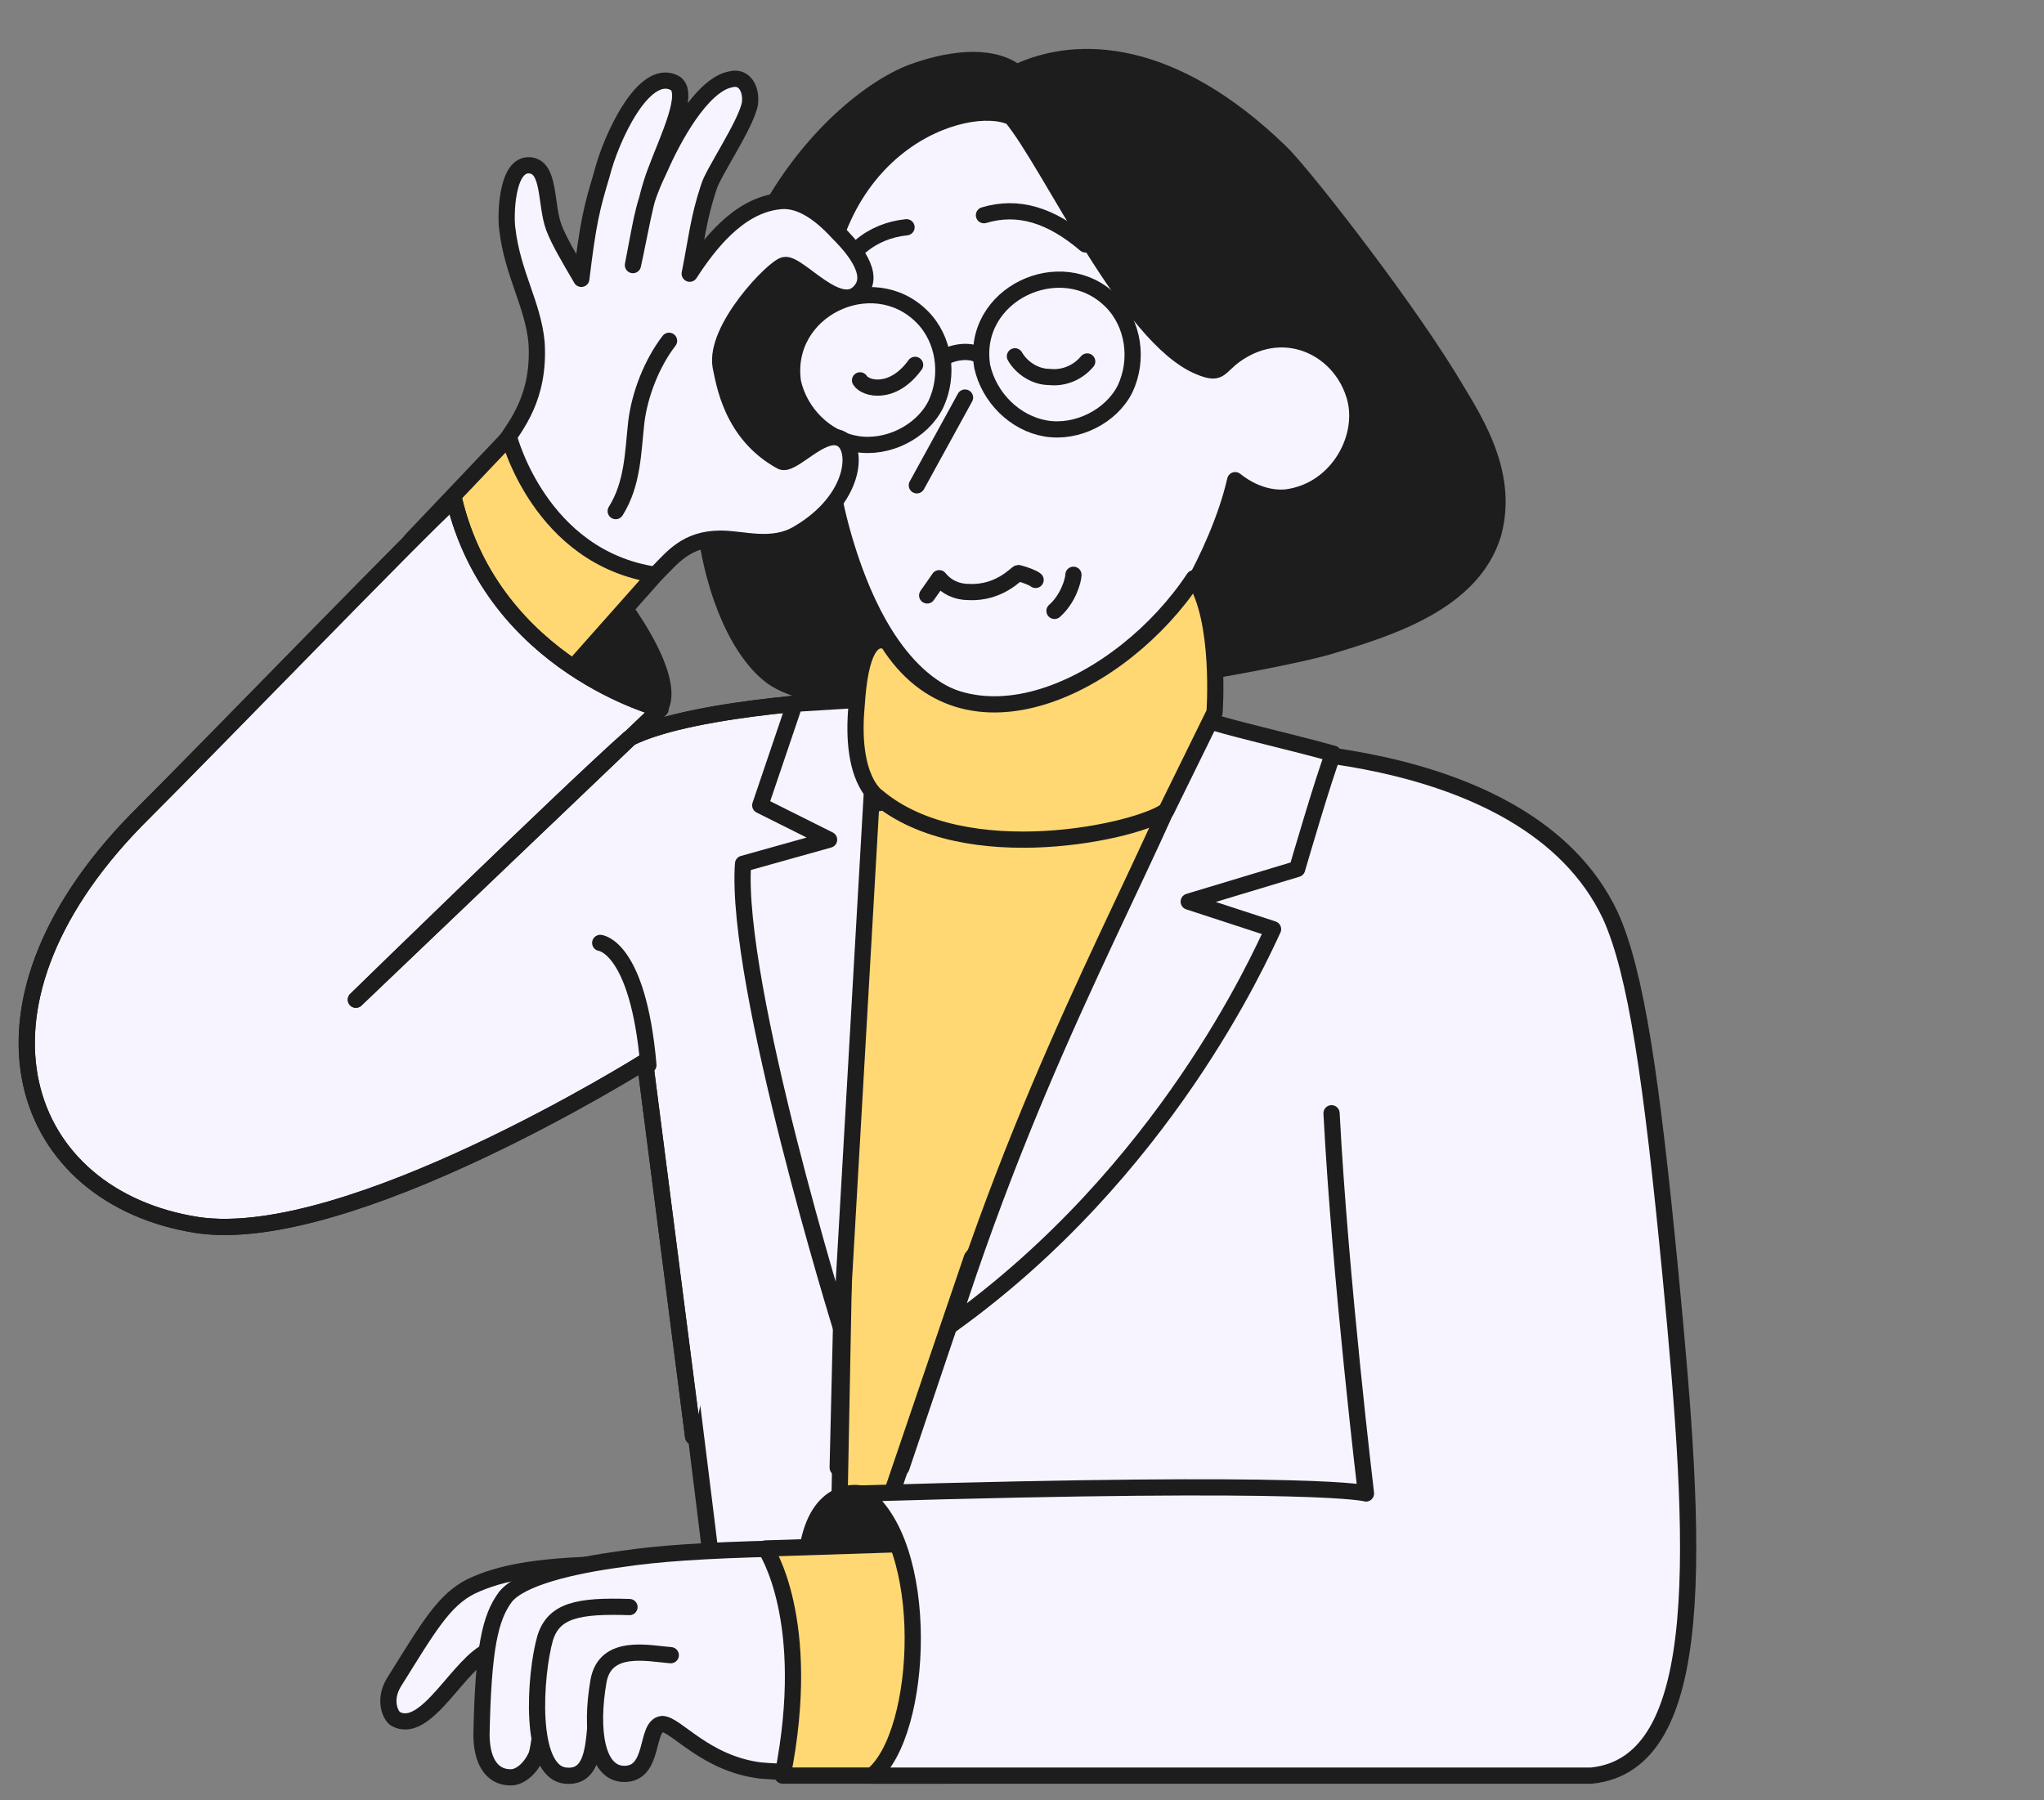 <svg width="126" height="111" viewBox="0 0 126 111" fill="none" xmlns="http://www.w3.org/2000/svg">
<rect x="0" y="0" width="126" height="111" fill="#808080" stroke="none"/>
<g clip-path="url(#clip0_56755_31774)">
<path d="M28.09 31.088C27.983 29.921 30.635 27.906 36.257 34.588C40.394 39.468 41.349 42.438 40.712 43.605C39.864 45.302 28.938 37.983 28.09 31.088Z" fill="#1D1D1D" stroke="#1D1D1D" stroke-miterlimit="10" stroke-linecap="round" stroke-linejoin="round"/>
<path d="M46.865 14.12C49.411 8.922 53.442 5.528 56.2 4.467C58.215 3.724 60.973 3.194 62.67 4.467C66.489 2.664 72.323 2.982 78.9 9.346C79.96 10.301 86.007 17.938 89.295 23.242C90.674 25.576 93.114 28.97 92.053 32.895C90.78 37.138 85.689 38.729 81.764 39.896C77.203 41.169 51.957 45.73 47.289 41.487C43.471 38.199 40.713 26.53 46.865 14.12Z" fill="#1D1D1D" stroke="#1D1D1D" stroke-miterlimit="10" stroke-linecap="round" stroke-linejoin="round"/>
<path d="M72.111 31.09L72.217 46.577L55.245 51.032L55.563 35.333L72.111 31.09Z" fill="#F7F4FF" stroke="#1D1D1D" stroke-miterlimit="10" stroke-linecap="round" stroke-linejoin="round"/>
<path d="M79.324 30.666C82.506 30.242 84.309 26.847 83.461 24.301C82.506 21.331 79.006 19.74 76.035 21.968C75.081 22.71 75.187 23.135 73.914 22.604C69.565 20.801 64.791 10.193 62.352 7.223C59.594 5.95 50.471 8.814 50.578 20.695C50.684 25.574 50.79 30.029 52.699 35.227C53.866 38.409 56.306 43.183 60.761 43.501C65.11 43.819 70.944 40.531 73.49 36.182C74.444 34.485 75.611 31.939 76.142 29.605C77.202 30.454 78.369 30.772 79.324 30.666Z" fill="#F7F4FF" stroke="#1D1D1D" stroke-miterlimit="10" stroke-linecap="round" stroke-linejoin="round"/>
<path d="M59.488 24.512L56.518 29.922" stroke="#1D1D1D" stroke-miterlimit="10" stroke-linecap="round" stroke-linejoin="round"/>
<path d="M67.019 22.287C66.489 22.923 65.64 23.348 64.686 23.242C63.837 23.242 62.988 22.711 62.564 21.969" stroke="#1D1D1D" stroke-miterlimit="10" stroke-linecap="round" stroke-linejoin="round"/>
<path d="M57.155 36.711C57.155 36.711 57.685 35.969 57.897 35.65C58.322 36.181 58.958 36.499 59.701 36.499C61.61 36.605 62.671 35.332 62.777 35.332C63.201 35.438 63.731 35.65 63.838 35.756" stroke="#1D1D1D" stroke-miterlimit="10" stroke-linecap="round" stroke-linejoin="round"/>
<path d="M60.655 13.268C62.776 12.631 64.792 13.268 66.913 15.071" stroke="#1D1D1D" stroke-miterlimit="10" stroke-linecap="round" stroke-linejoin="round"/>
<path d="M55.882 14.012C53.76 14.224 51.957 15.603 51.426 17.937" stroke="#1D1D1D" stroke-miterlimit="10" stroke-linecap="round" stroke-linejoin="round"/>
<path d="M68.504 18.57C69.883 19.949 70.202 22.177 69.353 23.98C68.504 25.677 66.383 26.738 64.474 26.42C62.564 26.101 60.973 24.51 60.549 22.601C59.806 18.146 65.428 15.494 68.504 18.57Z" stroke="#1D1D1D" stroke-miterlimit="10" stroke-linecap="round" stroke-linejoin="round"/>
<path d="M56.836 19.527C58.215 20.906 58.533 23.134 57.684 24.937C56.836 26.634 54.714 27.695 52.805 27.377C50.896 27.058 49.304 25.467 48.88 23.558C48.244 19.103 53.76 16.451 56.836 19.527Z" fill="#F7F4FF" stroke="#1D1D1D" stroke-miterlimit="10" stroke-linecap="round" stroke-linejoin="round"/>
<path d="M60.443 21.969C59.913 21.545 58.852 21.651 58.109 22.075" stroke="#1D1D1D" stroke-miterlimit="10" stroke-linecap="round" stroke-linejoin="round"/>
<path d="M56.411 22.496C55.032 24.405 53.335 23.981 53.017 23.451" stroke="#1D1D1D" stroke-miterlimit="10" stroke-linecap="round" stroke-linejoin="round"/>
<path d="M66.171 35.438C66.171 35.756 65.853 36.922 65.004 37.665" stroke="#1D1D1D" stroke-miterlimit="10" stroke-linecap="round" stroke-linejoin="round"/>
<path d="M31.06 27.376C31.803 26.209 33.288 24.512 33.076 21.118C32.864 18.784 31.591 16.875 31.272 14.117C31.166 13.48 31.166 10.086 32.651 10.192C33.924 10.298 33.606 12.526 34.136 14.011C34.455 14.86 35.091 15.92 35.834 17.193C36.258 13.693 36.47 12.844 37.107 10.723C37.637 8.601 39.652 4.146 41.562 5.101C42.622 5.631 41.137 8.601 40.395 10.617C39.758 12.314 39.44 14.435 39.016 16.345C39.652 13.056 39.652 12.526 40.713 10.298C41.456 8.601 43.259 5.207 45.062 4.888C45.911 4.676 46.335 5.525 46.229 6.373C46.017 7.646 43.895 10.723 43.683 11.571C43.047 13.48 42.941 14.753 42.516 16.875C43.683 15.072 45.486 12.738 47.926 12.42C49.199 12.208 50.472 13.056 51.639 14.329C52.169 14.86 53.972 16.663 53.124 17.83C51.851 19.633 49.199 16.132 48.35 16.345C47.714 16.451 44.001 20.269 44.426 22.603C44.638 23.558 45.062 26.74 48.138 28.437C48.775 28.861 50.684 26.422 51.851 27.058C52.912 27.588 52.806 30.771 49.199 32.892C47.608 33.847 45.805 33.211 44.426 33.211C42.304 33.211 41.456 34.377 40.501 35.332C37.425 37.347 29.363 29.922 31.06 27.376Z" fill="#F7F4FF" stroke="#1D1D1D" stroke-miterlimit="10" stroke-linecap="round" stroke-linejoin="round"/>
<path d="M41.243 21.012C40.182 22.391 39.44 24.3 39.227 25.997C39.015 27.907 39.015 29.816 37.955 31.513" stroke="#1D1D1D" stroke-miterlimit="10" stroke-linecap="round" stroke-linejoin="round"/>
<path d="M39.122 58.668C39.122 58.668 43.577 93.354 45.062 106.401L86.113 108.417L88.552 53.47L71.262 45.727L42.092 49.545L39.122 58.668Z" fill="#F7F4FF" stroke="#1D1D1D" stroke-miterlimit="10" stroke-linecap="round" stroke-linejoin="round"/>
<path d="M50.472 50.182L60.443 48.379L73.808 50.182L67.125 68.533L59.912 77.549L54.715 92.824H51.745L52.169 70.655L50.472 50.182Z" fill="#FFD873" stroke="#1D1D1D" stroke-miterlimit="10" stroke-linecap="round" stroke-linejoin="round"/>
<path d="M40.395 35.439C33.288 34.378 31.378 26.953 31.378 26.953L25.332 33.318L33.712 42.97L40.395 35.439Z" fill="#FFD873" stroke="#1D1D1D" stroke-miterlimit="10" stroke-linecap="round" stroke-linejoin="round"/>
<path d="M53.336 43.074C53.336 43.074 42.834 43.498 38.803 45.514C35.091 48.802 21.937 61.637 21.937 61.637L40.713 43.711C40.713 43.711 30.423 41.059 27.984 30.77C25.65 32.891 13.77 45.196 8.36 50.606C-2.99 62.274 1.253 73.836 12.178 75.533C21.513 76.912 39.758 65.456 39.758 65.456L42.728 88.58" fill="#F7F4FF"/>
<path d="M53.336 43.074C53.336 43.074 42.834 43.498 38.803 45.514C35.091 48.802 21.937 61.637 21.937 61.637L40.713 43.711C40.713 43.711 30.423 41.059 27.984 30.77C25.65 32.891 13.77 45.196 8.36 50.606C-2.99 62.274 1.253 73.836 12.178 75.533C21.513 76.912 39.758 65.456 39.758 65.456L42.728 88.58" stroke="#1D1D1D" stroke-miterlimit="10" stroke-linecap="round" stroke-linejoin="round"/>
<path d="M53.336 43.074C53.336 43.074 42.834 43.498 38.803 45.514C35.091 48.802 21.937 61.637 21.937 61.637L40.713 43.711C40.713 43.711 30.423 41.059 27.984 30.77C25.65 32.891 13.77 45.196 8.36 50.606C-2.99 62.274 1.253 73.836 12.178 75.533C21.513 76.912 39.758 65.456 39.758 65.456L42.728 88.58" stroke="#1D1D1D" stroke-miterlimit="10" stroke-linecap="round" stroke-linejoin="round"/>
<path d="M39.015 96.43C33.287 96.43 30.848 96.96 29.044 97.809C27.347 98.657 26.392 100.355 24.271 103.749C23.634 104.81 24.059 105.764 24.377 105.977C26.286 107.037 28.302 102.476 30.211 101.734C30.636 101.628 36.045 101.309 36.788 101.097L39.015 96.43Z" fill="#F7F4FF" stroke="#1D1D1D" stroke-miterlimit="10" stroke-linecap="round" stroke-linejoin="round"/>
<path d="M53.018 92.078C53.018 92.078 50.578 91.548 49.836 95.154C49.093 98.761 49.411 110.747 54.185 109.368C58.428 108.202 56.943 92.184 53.018 92.078Z" fill="#1D1D1D" stroke="#1D1D1D" stroke-miterlimit="10" stroke-linecap="round" stroke-linejoin="round"/>
<path d="M51.426 109.478C51.426 109.478 49.199 95.477 48.032 95.477C43.364 95.583 40.5 95.795 38.379 96.113C35.197 96.537 32.12 97.28 31.166 98.447C30.211 99.72 29.787 101.629 29.681 106.933C29.681 108.418 30.211 109.585 31.484 109.585C32.12 109.585 32.757 108.948 33.075 108.206C33.393 107.145 33.605 103.538 33.605 102.266C35.409 101.841 36.364 101.629 38.591 100.887" fill="#F7F4FF"/>
<path d="M51.426 109.478C51.426 109.478 49.199 95.477 48.032 95.477C43.364 95.583 40.5 95.795 38.379 96.113C35.197 96.537 32.12 97.28 31.166 98.447C30.211 99.72 29.787 101.629 29.681 106.933C29.681 108.418 30.211 109.585 31.484 109.585C32.12 109.585 32.757 108.948 33.075 108.206C33.393 107.145 33.605 103.538 33.605 102.266C35.409 101.841 36.364 101.629 38.591 100.887" stroke="#1D1D1D" stroke-miterlimit="10" stroke-linecap="round" stroke-linejoin="round"/>
<path d="M38.804 99.085C35.621 98.979 34.136 99.297 33.606 100.994C32.97 103.222 32.545 109.268 34.879 109.48C37.106 109.692 36.47 106.192 37 103.646C37.106 102.797 39.758 102.797 40.713 102.903" fill="#F7F4FF"/>
<path d="M38.804 99.085C35.621 98.979 34.136 99.297 33.606 100.994C32.97 103.222 32.545 109.268 34.879 109.48C37.106 109.692 36.47 106.192 37 103.646C37.106 102.797 39.758 102.797 40.713 102.903" stroke="#1D1D1D" stroke-miterlimit="10" stroke-linecap="round" stroke-linejoin="round"/>
<path d="M41.349 102.053C39.97 101.947 37.318 101.311 36.894 103.644C36.363 106.72 36.788 109.372 38.485 109.372C40.394 109.372 39.758 106.402 40.819 106.296C41.667 106.296 43.47 108.736 46.865 109.16C48.032 109.266 51.214 109.372 51.214 109.372" fill="#F7F4FF"/>
<path d="M41.349 102.053C39.97 101.947 37.318 101.311 36.894 103.644C36.363 106.72 36.788 109.372 38.485 109.372C40.394 109.372 39.758 106.402 40.819 106.296C41.667 106.296 43.47 108.736 46.865 109.16C48.032 109.266 51.214 109.372 51.214 109.372" stroke="#1D1D1D" stroke-miterlimit="10" stroke-linecap="round" stroke-linejoin="round"/>
<path d="M57.048 95.156L47.183 95.475C47.183 95.475 50.153 99.824 48.244 109.476H58.321C58.321 109.476 60.23 101.945 57.048 95.156Z" fill="#FFD873" stroke="#1D1D1D" stroke-miterlimit="10" stroke-linecap="round" stroke-linejoin="round"/>
<path d="M75.081 46.151C75.081 46.151 94.069 45.409 99.266 56.44C100.857 59.941 101.812 66.517 102.978 78.61C104.57 95.158 105.418 108.735 98.099 109.478H53.76C56.942 106.932 57.473 95.052 53.123 92.082C81.658 91.233 84.204 92.082 84.204 92.082C84.204 92.082 82.612 78.822 82.082 68.639" fill="#F7F4FF"/>
<path d="M75.081 46.151C75.081 46.151 94.069 45.409 99.266 56.44C100.857 59.941 101.812 66.517 102.978 78.61C104.57 95.158 105.418 108.735 98.099 109.478H53.76C56.942 106.932 57.473 95.052 53.123 92.082C81.658 91.233 84.204 92.082 84.204 92.082C84.204 92.082 82.612 78.822 82.082 68.639" stroke="#1D1D1D" stroke-miterlimit="10" stroke-linecap="round" stroke-linejoin="round"/>
<path d="M54.078 43.074L51.851 81.898C51.851 81.898 45.274 60.683 45.804 53.257L51.108 51.772L46.865 49.651L48.987 43.392L54.078 43.074Z" fill="#F7F4FF" stroke="#1D1D1D" stroke-miterlimit="10" stroke-linecap="round" stroke-linejoin="round"/>
<path d="M74.233 44.348C75.293 44.772 79.536 45.727 82.188 46.469C81.658 47.742 79.961 53.576 79.961 53.576L73.278 55.592L78.476 57.289C77.627 59.092 71.793 72.245 58.64 81.686C64.262 64.184 70.626 53.895 74.233 44.348Z" fill="#F7F4FF" stroke="#1D1D1D" stroke-miterlimit="10" stroke-linecap="round" stroke-linejoin="round"/>
<path d="M58.746 81.051L55.563 90.491" stroke="#1D1D1D" stroke-miterlimit="10" stroke-linecap="round" stroke-linejoin="round"/>
<path d="M51.851 81.578L51.639 90.488" stroke="#1D1D1D" stroke-miterlimit="10" stroke-linecap="round" stroke-linejoin="round"/>
<path d="M54.078 49.12C59.488 53.681 70.308 51.241 71.899 49.968L74.869 43.922C74.869 43.922 75.293 38.194 73.596 35.648C69.247 42.225 59.488 47.211 54.715 39.573C53.76 39.149 53.017 40.103 52.805 43.498C52.381 48.059 54.078 49.12 54.078 49.12Z" fill="#FFD873" stroke="#1D1D1D" stroke-miterlimit="10" stroke-linecap="round" stroke-linejoin="round"/>
<path d="M39.97 65.668C39.334 58.349 37 58.137 37 58.137" stroke="#1D1D1D" stroke-miterlimit="10" stroke-linecap="round" stroke-linejoin="round"/>
</g>
<defs>
<clipPath id="clip0_56755_31774">
<rect width="124.732" height="110" fill="white" transform="translate(0.667 0.566)"/>
</clipPath>
</defs>
</svg>
